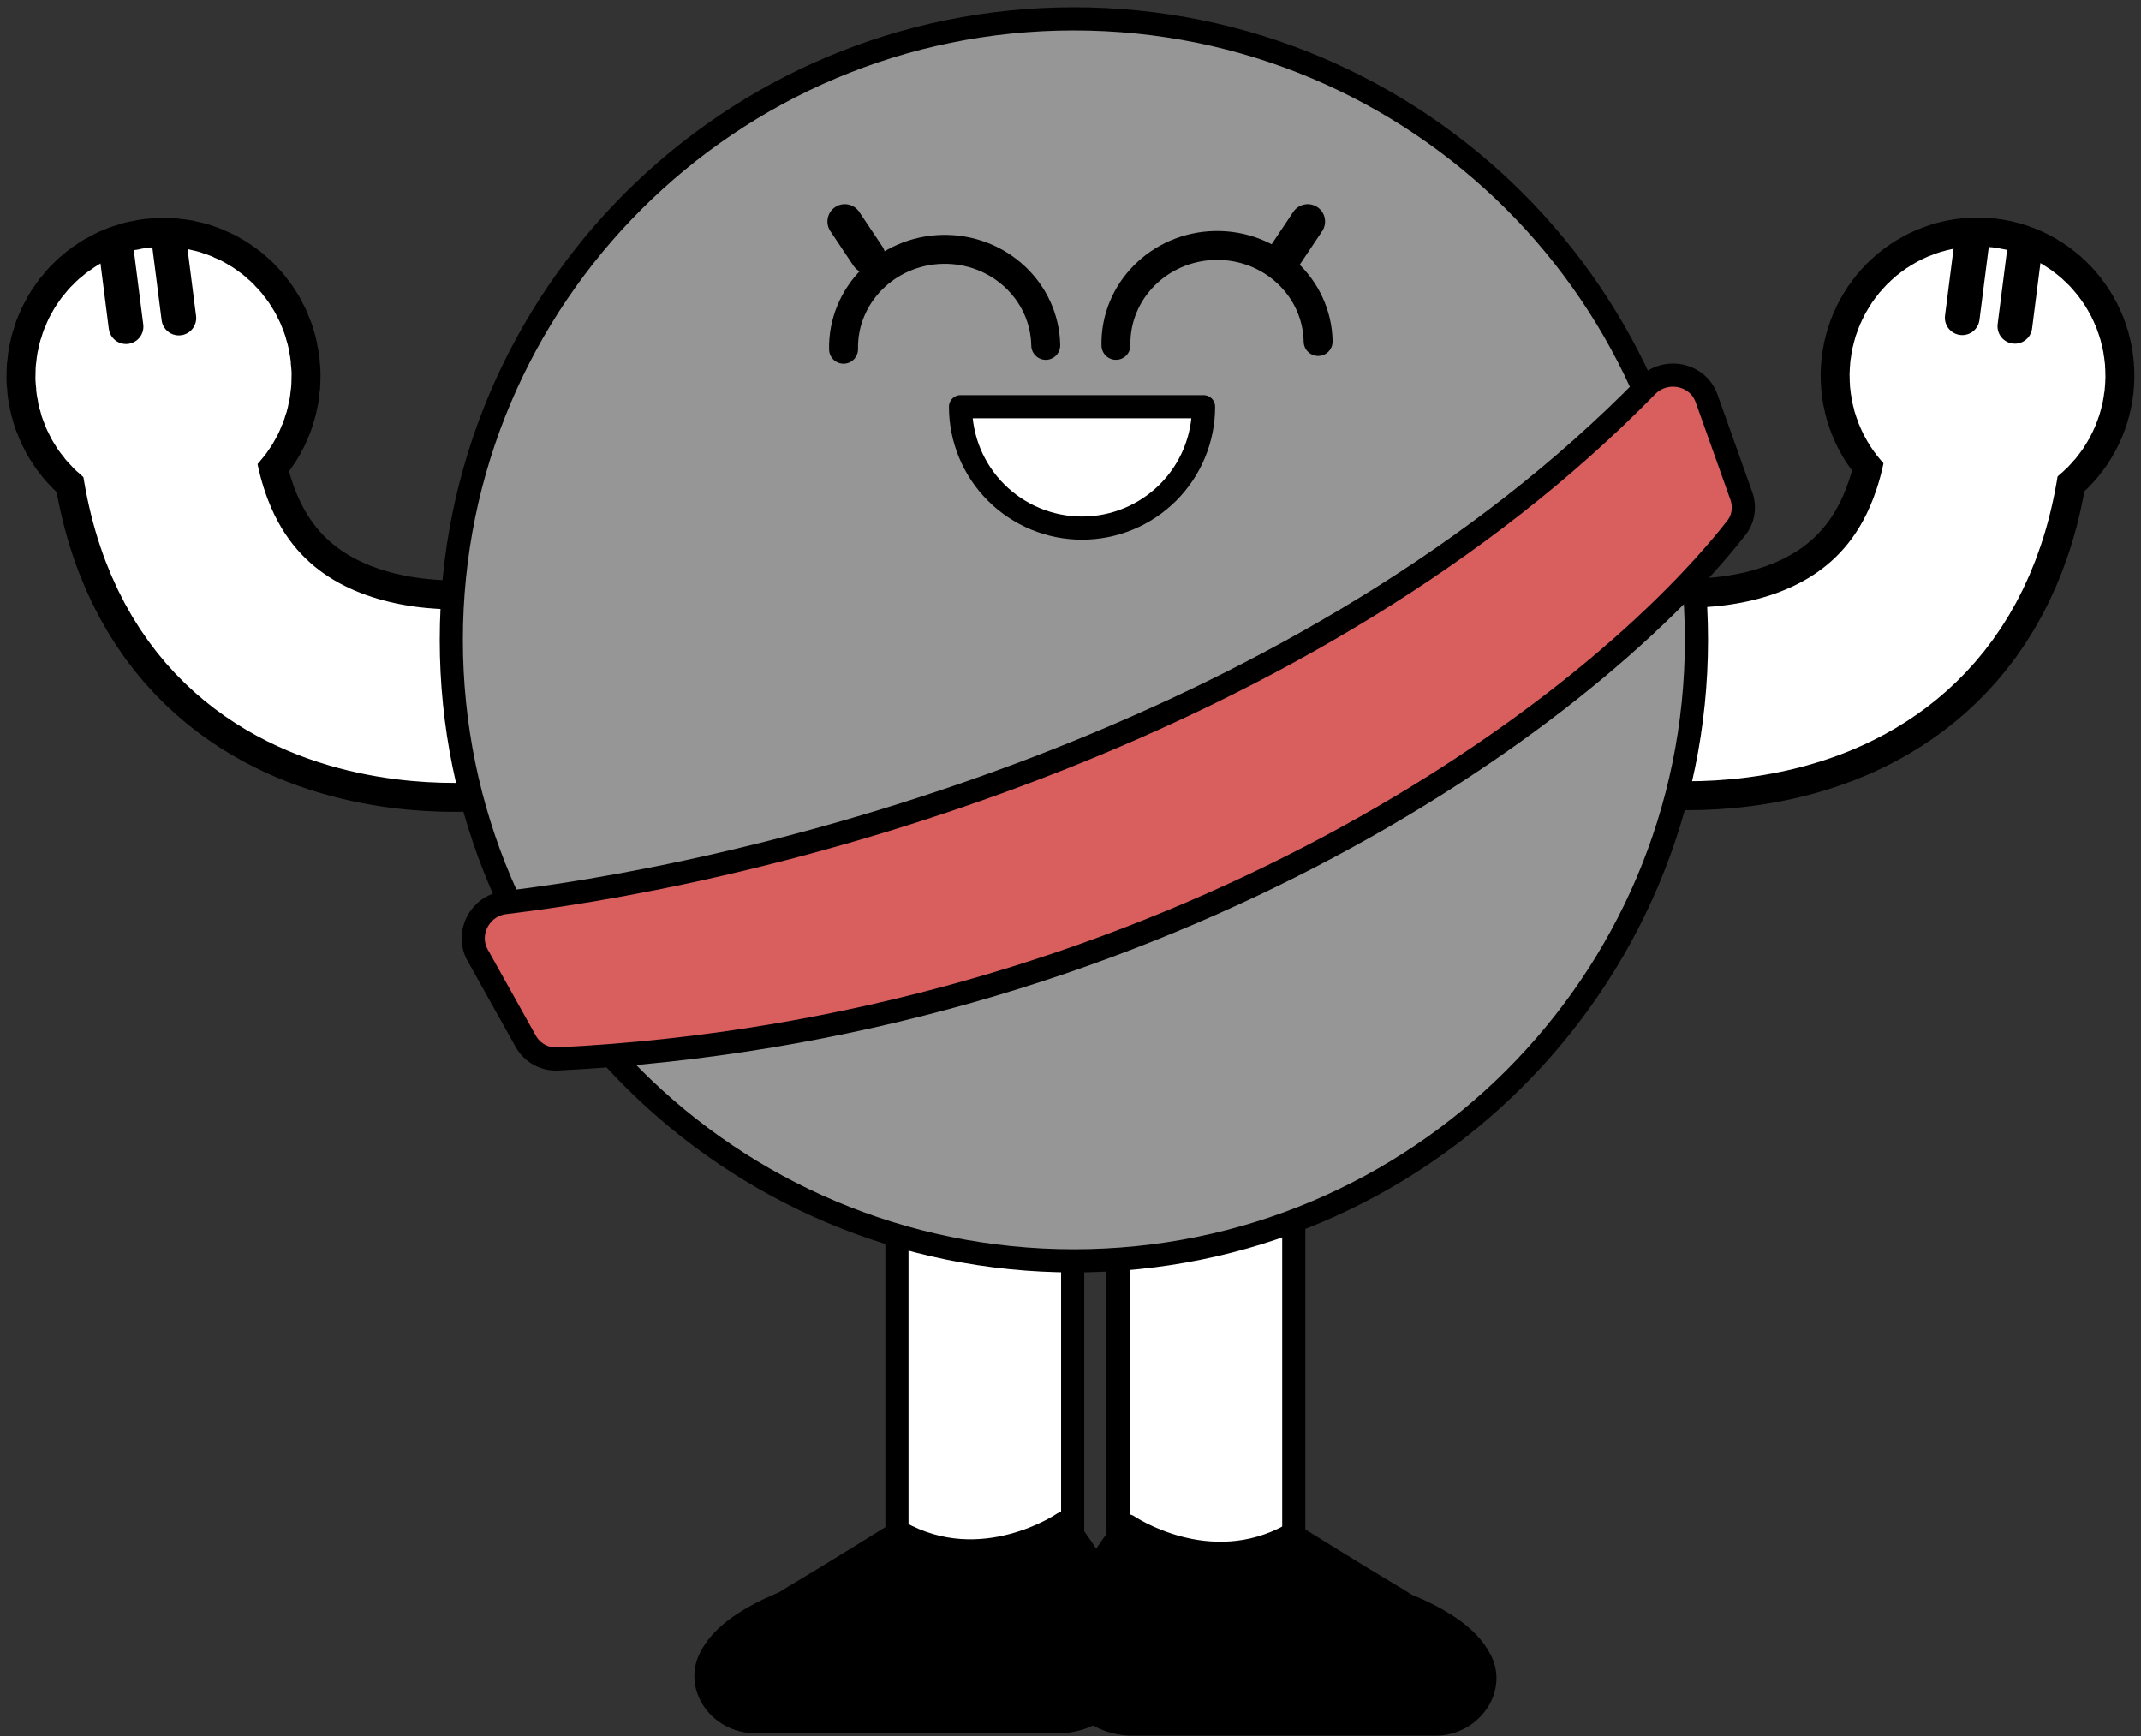 <svg width="185" height="150" viewBox="0 0 185 150" fill="none" xmlns="http://www.w3.org/2000/svg">
<rect x="0" y="0" width="185" height="150" fill="#333333" stroke="none"/>
<path d="M143 59.856C143 59.856 173.66 63.95 170.673 28.856" stroke="black" stroke-width="20" stroke-linecap="round" stroke-linejoin="round"/>
<path d="M174.43 32.515C174.397 34.538 172.778 36.153 170.814 36.121C168.849 36.089 167.284 34.423 167.316 32.4C167.349 30.377 168.968 28.762 170.933 28.794C172.897 28.826 174.463 30.492 174.43 32.515Z" stroke="black" stroke-width="20" stroke-linecap="round" stroke-linejoin="round"/>
<path d="M143 59.856C143 59.856 173.66 63.95 170.673 28.856" stroke="white" stroke-width="15" stroke-linecap="round"/>
<path d="M174.43 32.515C174.397 34.538 172.778 36.153 170.814 36.121C168.849 36.089 167.284 34.423 167.316 32.4C167.349 30.377 168.968 28.762 170.933 28.794C172.897 28.826 174.463 30.492 174.43 32.515Z" fill="white" stroke="white" stroke-width="15"/>
<path d="M170.365 21.093L169.554 27.455" stroke="black" stroke-width="3" stroke-linecap="round" stroke-linejoin="round"/>
<path d="M174.985 21.259L174.101 28.195" stroke="black" stroke-width="3" stroke-linecap="round" stroke-linejoin="round"/>
<path d="M42.103 59.998C42.103 59.998 11.332 64.108 14.33 28.886" stroke="black" stroke-width="20" stroke-linecap="round" stroke-linejoin="round"/>
<path d="M10.559 32.558C10.592 34.589 12.217 36.209 14.188 36.177C16.16 36.145 17.731 34.473 17.698 32.443C17.665 30.412 16.04 28.791 14.069 28.823C12.097 28.855 10.526 30.527 10.559 32.558Z" stroke="black" stroke-width="20" stroke-linecap="round" stroke-linejoin="round"/>
<path d="M42.103 59.998C42.103 59.998 11.332 64.108 14.33 28.886" stroke="white" stroke-width="15" stroke-linecap="round"/>
<path d="M10.559 32.558C10.592 34.589 12.217 36.209 14.188 36.177C16.16 36.145 17.731 34.473 17.698 32.443C17.665 30.412 16.04 28.791 14.069 28.823C12.097 28.855 10.526 30.527 10.559 32.558Z" fill="white" stroke="white" stroke-width="15"/>
<path d="M14.639 21.094L15.454 27.48" stroke="black" stroke-width="3" stroke-linecap="round" stroke-linejoin="round"/>
<path d="M10.003 21.261L10.89 28.223" stroke="black" stroke-width="3" stroke-linecap="round" stroke-linejoin="round"/>
<rect x="77.503" y="98.086" width="15.184" height="38.193" fill="white" stroke="black" stroke-width="2"/>
<rect x="96.609" y="103.563" width="15.184" height="32.925" fill="white" stroke="black" stroke-width="2"/>
<path d="M65.26 148.757H91.457C94.449 148.757 96.976 146.554 97.242 143.721C97.308 143.281 97.308 142.84 97.308 142.337C97.308 139.315 93.385 133.273 91.856 131.636C91.856 131.636 84.874 136.42 77.693 132.392C77.693 132.392 71.842 136.042 68.651 137.931C68.318 138.119 67.986 138.371 67.72 138.497C64.063 140.008 62.268 141.581 61.47 143.092C60.007 145.61 62.135 148.757 65.26 148.757Z" fill="black" stroke="black" stroke-width="2" stroke-miterlimit="10" stroke-linecap="round" stroke-linejoin="round"/>
<path d="M124.053 148.966H97.85C94.857 148.966 92.33 146.763 92.064 143.93C91.998 143.49 91.998 143.049 91.998 142.546C91.998 139.524 95.921 133.482 97.451 131.845C97.451 131.845 104.434 136.629 111.616 132.601C111.616 132.601 117.469 136.251 120.661 138.14C120.993 138.328 121.326 138.58 121.592 138.706C125.25 140.217 127.045 141.79 127.843 143.301C129.306 145.819 127.112 148.966 124.053 148.966Z" fill="black" stroke="black" stroke-width="2" stroke-miterlimit="10" stroke-linecap="round" stroke-linejoin="round"/>
<path d="M146.587 55.284C146.587 84.914 122.505 108.939 92.792 108.939C63.08 108.939 38.997 84.914 38.997 55.284C38.997 25.654 63.08 1.629 92.792 1.629C122.505 1.629 146.587 25.654 146.587 55.284Z" fill="#969696" stroke="black" stroke-width="2"/>
<path d="M90.36 29.84C90.271 25.167 86.287 21.453 81.463 21.546C76.638 21.638 72.8 25.501 72.889 30.175" stroke="black" stroke-width="2.5" stroke-miterlimit="10" stroke-linecap="round"/>
<path d="M113.898 29.505C113.809 24.831 109.826 21.118 105.001 21.21C100.177 21.302 96.338 25.166 96.427 29.839" stroke="black" stroke-width="2.5" stroke-miterlimit="10" stroke-linecap="round"/>
<path d="M112.998 19.141L110.998 22.133" stroke="black" stroke-width="3" stroke-linecap="round"/>
<path d="M72.997 19.141L74.997 22.133" stroke="black" stroke-width="3" stroke-linecap="round"/>
<path d="M103.997 35.142C103.997 36.52 103.725 37.883 103.198 39.156C102.67 40.428 101.897 41.584 100.922 42.558C99.947 43.532 98.789 44.305 97.515 44.832C96.241 45.359 94.876 45.63 93.497 45.63C92.118 45.63 90.753 45.359 89.479 44.832C88.205 44.305 87.047 43.532 86.072 42.558C85.097 41.584 84.324 40.428 83.796 39.156C83.269 37.883 82.997 36.52 82.997 35.142L93.497 35.142H103.997Z" fill="white" stroke="black" stroke-width="2" stroke-linejoin="round"/>
<path d="M142.304 33.36C113.333 62.992 68.152 75.063 43.64 77.989C41.47 78.248 40.209 80.627 41.275 82.535L45.428 89.973C45.978 90.958 47.043 91.553 48.169 91.497C99.132 88.995 136.565 62.775 150.041 45.602C150.655 44.818 150.797 43.782 150.463 42.843L147.465 34.428C146.7 32.278 143.899 31.729 142.304 33.36Z" fill="#D95E5E" stroke="black" stroke-width="2"/>
</svg>

